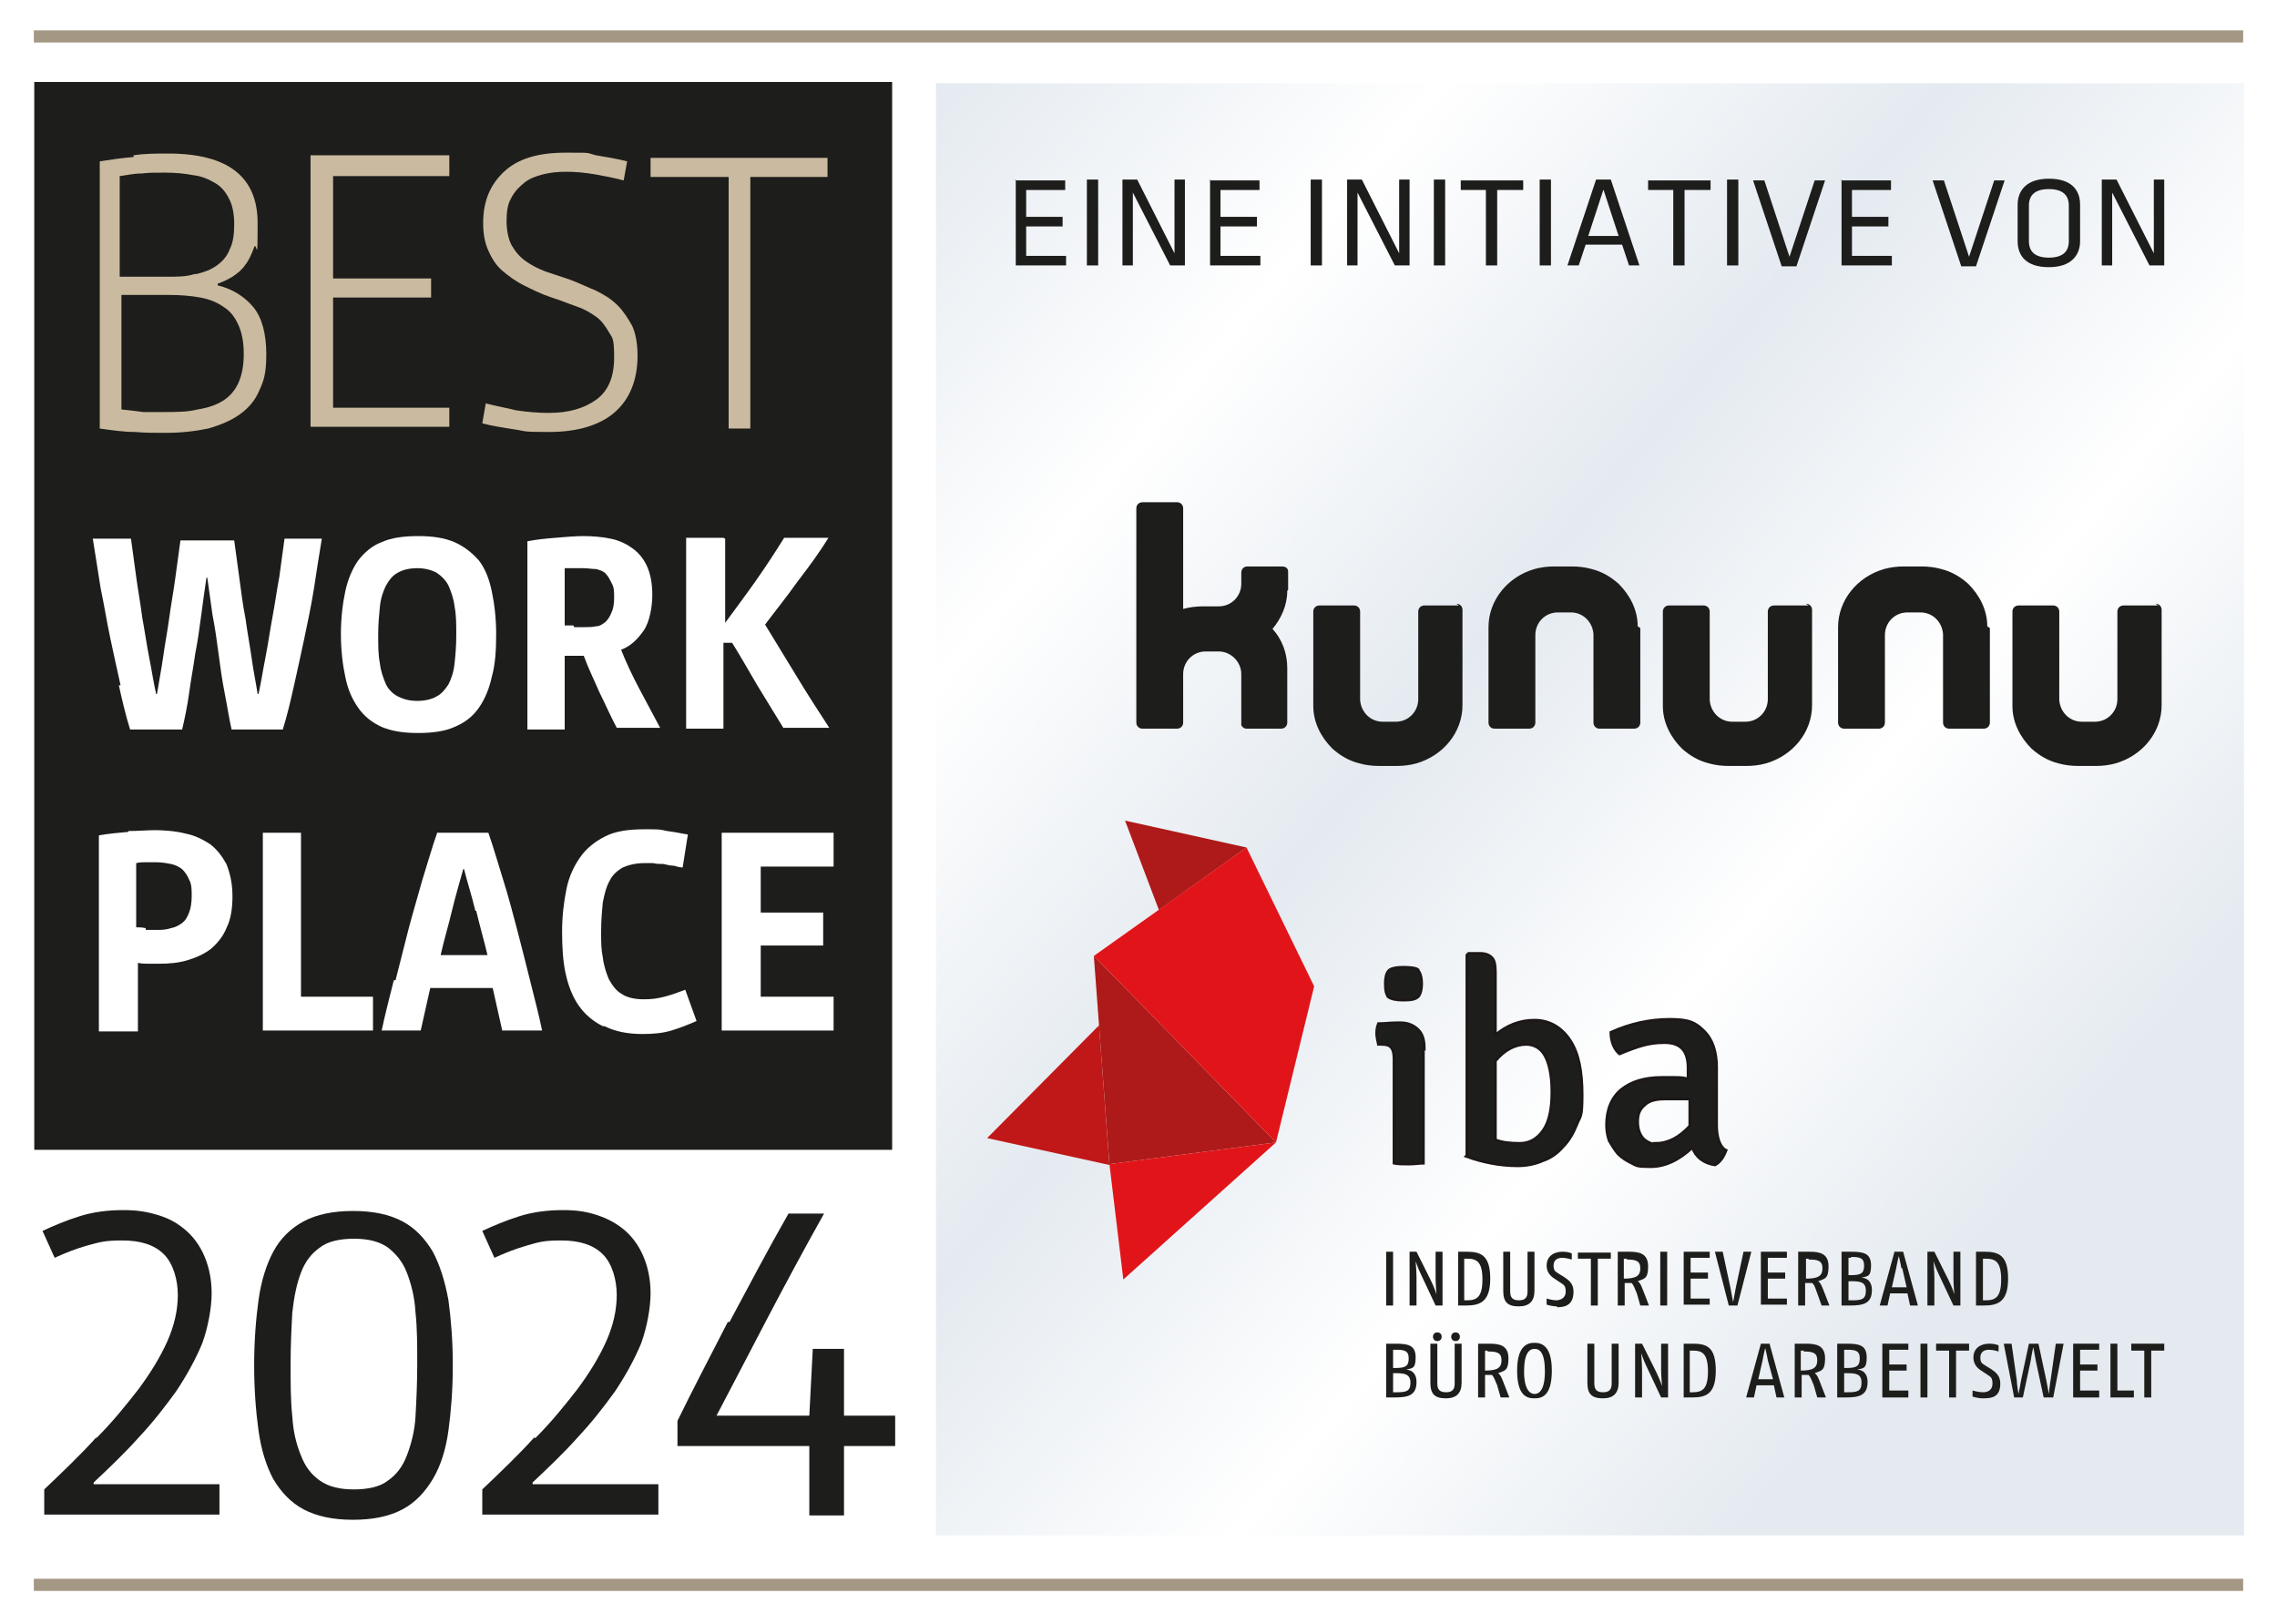 <?xml version="1.0" encoding="utf-8"?>
<svg xmlns="http://www.w3.org/2000/svg" version="1.1" viewBox="0 0 262.5 187.2">
  <defs>
    <style>
      .cls-1 {
        stroke: #1d1d1b;
        stroke-width: .3px;
      }

      .cls-1, .cls-2, .cls-3 {
        fill: #1d1d1b;
      }

      .cls-1, .cls-4, .cls-5 {
        stroke-miterlimit: 10;
      }

      .cls-6 {
        fill: #e11519;
      }

      .cls-7 {
        fill: url(#linear-gradient);
      }

      .cls-8 {
        fill: #ad1a19;
      }

      .cls-9 {
        fill: #caba9f;
      }

      .cls-10 {
        fill: #fff;
      }

      .cls-3 {
        stroke: #1d1718;
        stroke-width: .3px;
      }

      .cls-4 {
        stroke-width: 1.4px;
      }

      .cls-4, .cls-5 {
        fill: none;
        stroke: #a49884;
      }

      .cls-5 {
        stroke-width: 1.4px;
      }

      .cls-11 {
        fill: #c01818;
      }
    </style>
    <linearGradient gradientUnits="userSpaceOnUse" id="linear-gradient" x1="97.8" x2="268.7" y1="21.6" y2="165">
      <stop offset="0" stop-color="#e4eaf0"/>
      <stop offset=".2" stop-color="#fff"/>
      <stop offset=".4" stop-color="#e4eaf0"/>
      <stop offset=".6" stop-color="#fff"/>
      <stop offset=".8" stop-color="#e4eaf0"/>
      <stop offset="1" stop-color="#e4eaf0"/>
    </linearGradient>
  </defs>
  
  <g>
    <g id="Ebene_1">
      <rect class="cls-10" height="187.2" width="262.5"/>
      <line class="cls-5" x1="3.9" x2="258.6" y1="4.2" y2="4.2"/>
      <line class="cls-4" x1="3.9" x2="258.6" y1="182.7" y2="182.7"/>
      <rect class="cls-7" height="167.4" width="150.8" x="107.9" y="9.6"/>
      <g>
        <path class="cls-3" d="M163.5,111.8c-.2-.2-.8-.3-1.7-.3-.8,0-1.3.1-1.6.3-.3.2-.5.7-.5,1.6s.1,1.1.3,1.5c.4.3,1,.4,1.8.4.9,0,1.4-.1,1.7-.4.2-.2.4-.7.4-1.5,0-.8-.2-1.3-.4-1.5Z"/>
        <path class="cls-3" d="M164.1,120.7v13.4c-.4,0-1,.1-1.7.1s-1.3,0-1.7-.1v-12c0-.6-.1-1.1-.3-1.3-.2-.3-.6-.4-1.1-.4h-.4c-.1-.5-.2-.9-.2-1.2s0-.7.2-1.2c.7,0,1.4-.1,2.1-.1h.5c.8,0,1.5.3,2,.8.5.5.7,1.2.7,2.1Z"/>
        <path class="cls-3" d="M169.1,133.2v-23.1l.2-.2h1.3c.7,0,1.1.2,1.4.5.3.3.4.9.4,1.7v7.2c1.3-1.1,2.8-1.7,4.5-1.7s3.1.8,4.1,2.3c1,1.5,1.4,3.6,1.4,6.3s-.2,2.4-.6,3.4c-.4,1-.9,1.9-1.6,2.6-.6.7-1.4,1.3-2.3,1.6-.9.4-1.9.6-2.9.6-2.1,0-4.1-.4-6-1.1ZM176,120.4c-1.3,0-2.5.6-3.6,1.9v9.1c.8.3,1.7.4,2.8.4s2-.5,2.7-1.5c.7-1,1-2.5,1-4.4s-.3-3.3-.8-4.2c-.5-.9-1.3-1.3-2.2-1.3Z"/>
        <path class="cls-3" d="M199,132.6c-.3.8-.7,1.4-1.3,1.7-1.3-.2-2.2-.9-2.6-2-1.6,1.5-3.2,2.2-4.8,2.2s-1.6-.1-2.2-.4c-.6-.3-1.1-.6-1.6-1.1-.4-.5-.7-1-1-1.5-.2-.6-.3-1.2-.3-1.8,0-1.8.6-3.2,1.7-4.1,1.1-.9,2.7-1.4,4.6-1.4s1.1,0,1.6,0c.5,0,1,0,1.5.2v-1.3c0-2-.9-2.9-2.7-2.9s-3,.4-5.2,1.3c-.6-.5-1-1.4-1-2.5,2.2-1,4.5-1.5,6.8-1.5s3,.4,4,1.4c.9.9,1.4,2.3,1.4,4.1v6.7c0,1.3.3,2.3.9,2.8ZM190.9,131.8c1.4,0,2.7-.7,3.9-2v-3.1c-.4,0-.9,0-1.4,0-.5,0-1,0-1.5,0-1,0-1.8.2-2.3.7-.6.5-.8,1.1-.8,1.9s.2,1.4.6,1.9c.4.4.9.7,1.6.7Z"/>
      </g>
      <g>
        <polygon class="cls-8" points="133.6 104.9 129.7 94.6 143.7 97.7 133.6 104.9"/>
        <polygon class="cls-8" points="127.9 134.2 126.1 110.2 147.1 131.7 127.9 134.2"/>
        <polygon class="cls-11" points="126.7 118.2 113.8 131.2 127.9 134.3 126.7 118.2"/>
        <polygon class="cls-6" points="147.1 131.7 151.5 113.7 143.7 97.7 126.1 110.2 147.1 131.7"/>
        <polygon class="cls-6" points="127.9 134.2 129.5 147.5 147.1 131.7 127.9 134.2"/>
      </g>
      <g>
        <path class="cls-2" d="M159.8,150.5v-6.2h.8v6.2h-.8Z"/>
        <path class="cls-2" d="M165.5,150.5l-1.6-3.4c-.4-.8-.7-1.7-.7-1.7,0,0,.1,1.2.1,1.9v3.2h-.8v-6.2h.8l1.6,3.2c.5,1,.7,1.7.7,1.7,0,0-.1-1.2-.1-1.9v-3h.8v6.2h-.7Z"/>
        <path class="cls-2" d="M169,150.5h-.9v-6.2h1c1.6,0,2.7.4,2.7,3.1s-1.2,3.1-2.8,3.1ZM169.2,145.1h-.4v4.8h.3c1.1,0,1.8-.3,1.8-2.4s-.7-2.4-1.8-2.4Z"/>
        <path class="cls-2" d="M175.1,150.6c-1.3,0-1.8-.5-1.8-1.8v-4.5h.8v4.6c0,.7.3,1,1,1s1-.3,1-1v-4.6h.8v4.5c0,1.2-.6,1.8-1.8,1.8Z"/>
        <path class="cls-2" d="M179.5,150.6c-.6,0-1.2-.2-1.2-.2v-.7s.7.2,1.1.2,1.1-.2,1.1-1-.3-.8-.7-1.1l-.6-.4c-.5-.3-.9-.8-.9-1.5,0-1.2,1-1.6,1.8-1.6s1.1.2,1.1.2v.7s-.6-.2-1.1-.2-1,.2-1,.9.3.7.7,1l.5.3c.6.4,1.1.8,1.1,1.7,0,1.5-.9,1.8-1.9,1.8Z"/>
        <path class="cls-2" d="M185.6,145.1h-1.4v5.4h-.8v-5.4h-1.5v-.7h3.8v.7Z"/>
        <path class="cls-2" d="M189.1,150.5l-.4-1.4c-.2-.5-.4-1-.6-1.2-.3,0-.5,0-.8,0v2.6h-.8v-6.2h1.3c1.2,0,2.2.2,2.2,1.7s-.5,1.4-1.2,1.7c.3.2.4.5.6,1l.7,1.8h-1ZM187.6,145.1h-.4v2.3c1.4,0,1.9-.3,1.9-1.2s-.6-1-1.6-1Z"/>
        <path class="cls-2" d="M191.4,150.5v-6.2h.8v6.2h-.8Z"/>
        <path class="cls-2" d="M194.1,150.5v-6.2h3v.7h-2.2v1.7h2v.7h-2v2.3h2.2v.7h-3Z"/>
        <path class="cls-2" d="M200.3,150.5h-1l-1.6-6.2h.9l.9,4.2c.1.6.3,1.6.3,1.6,0,0,.2-1,.3-1.6l.9-4.2h.9l-1.6,6.2Z"/>
        <path class="cls-2" d="M203,150.5v-6.2h3v.7h-2.2v1.7h2v.7h-2v2.3h2.2v.7h-3Z"/>
        <path class="cls-2" d="M210,150.5l-.5-1.4c-.2-.5-.3-1-.6-1.2-.3,0-.5,0-.8,0v2.6h-.8v-6.2h1.3c1.2,0,2.2.2,2.2,1.7s-.5,1.4-1.2,1.7c.3.2.4.5.6,1l.7,1.8h-.9ZM208.5,145.1h-.3v2.3c1.4,0,1.9-.3,1.9-1.2s-.6-1-1.6-1Z"/>
        <path class="cls-2" d="M213.3,150.5h-1v-6.2h1.1c1.5,0,2.3.2,2.3,1.6s-.5,1.2-1.1,1.4c.7,0,1.2.5,1.2,1.4,0,1.6-1,1.8-2.6,1.8ZM213.4,145h-.3v2h.3c1.1,0,1.5-.2,1.5-1.1s-.5-1-1.5-1ZM213.4,147.7h-.3v2.2h.4c1.1,0,1.6-.1,1.6-1.1s-.6-1.1-1.7-1.1Z"/>
        <path class="cls-2" d="M220.2,150.5l-.3-1.4h-2l-.3,1.4h-.9l1.7-6.2h1l1.7,6.2h-.9ZM219.2,146.2c-.1-.6-.3-1.4-.3-1.4,0,0-.2.8-.3,1.4l-.5,2.2h1.7l-.5-2.2Z"/>
        <path class="cls-2" d="M225.2,150.5l-1.6-3.4c-.4-.8-.7-1.7-.7-1.7,0,0,.1,1.2.1,1.9v3.2h-.8v-6.2h.8l1.6,3.2c.5,1,.7,1.7.7,1.7,0,0-.1-1.2-.1-1.9v-3h.8v6.2h-.7Z"/>
        <path class="cls-2" d="M228.7,150.5h-.9v-6.2h1c1.6,0,2.7.4,2.7,3.1s-1.2,3.1-2.8,3.1ZM229,145.1h-.4v4.8h.3c1.1,0,1.8-.3,1.8-2.4s-.7-2.4-1.8-2.4Z"/>
        <path class="cls-2" d="M160.8,161.1h-1v-6.2h1.1c1.5,0,2.3.2,2.3,1.6s-.5,1.2-1.1,1.4c.7,0,1.2.5,1.2,1.4,0,1.6-1,1.8-2.6,1.8ZM160.9,155.6h-.3v2.1h.3c1.1,0,1.5-.2,1.5-1.1s-.5-1-1.5-1ZM160.9,158.3h-.3v2.2h.4c1.1,0,1.6-.1,1.6-1.1s-.7-1.1-1.7-1.1Z"/>
        <path class="cls-2" d="M166.7,161.2c-1.3,0-1.8-.5-1.8-1.8v-4.5h.8v4.6c0,.7.3,1,1,1s1-.3,1-1v-4.6h.8v4.5c0,1.2-.6,1.8-1.8,1.8ZM165.7,154.6c-.3,0-.5-.2-.5-.5s.2-.5.5-.5.5.2.5.5-.2.5-.5.5ZM167.8,154.6c-.3,0-.5-.2-.5-.5s.2-.5.5-.5.5.2.5.5-.2.5-.5.5Z"/>
        <path class="cls-2" d="M173,161.1l-.4-1.4c-.2-.5-.4-1-.6-1.2-.3,0-.5,0-.8,0v2.6h-.8v-6.2h1.3c1.2,0,2.2.2,2.2,1.7s-.5,1.4-1.2,1.7c.3.2.4.5.6,1l.7,1.8h-1ZM171.5,155.7h-.3v2.3c1.4,0,1.9-.3,1.9-1.2s-.6-1-1.6-1Z"/>
        <path class="cls-2" d="M176.9,161.2c-.8,0-2-.2-2-3.2s1.3-3.2,2-3.2,2,.2,2,3.2-1.2,3.2-2,3.2ZM176.9,155.5c-.6,0-1.2.5-1.2,2.6s.7,2.6,1.2,2.6,1.2-.4,1.2-2.6-.6-2.6-1.2-2.6Z"/>
        <path class="cls-2" d="M184.8,161.2c-1.3,0-1.8-.5-1.8-1.8v-4.5h.8v4.6c0,.7.3,1,1,1s1-.3,1-1v-4.6h.8v4.5c0,1.2-.6,1.8-1.8,1.8Z"/>
        <path class="cls-2" d="M191.5,161.1l-1.6-3.4c-.4-.8-.7-1.7-.7-1.7,0,0,.1,1.2.1,1.9v3.2h-.8v-6.2h.8l1.6,3.2c.5,1,.7,1.7.7,1.7,0,0-.1-1.3-.1-1.9v-3h.8v6.2h-.7Z"/>
        <path class="cls-2" d="M195,161.1h-.9v-6.2h1c1.6,0,2.7.3,2.7,3.1s-1.2,3.1-2.8,3.1ZM195.2,155.7h-.4v4.8h.3c1.1,0,1.8-.3,1.8-2.4s-.7-2.4-1.7-2.4Z"/>
        <path class="cls-2" d="M204.8,161.1l-.3-1.4h-2l-.3,1.4h-.9l1.7-6.2h1l1.7,6.2h-.9ZM203.8,156.8c-.1-.6-.3-1.4-.3-1.4,0,0-.2.8-.3,1.4l-.5,2.2h1.7l-.6-2.2Z"/>
        <path class="cls-2" d="M209.5,161.1l-.4-1.4c-.2-.5-.4-1-.6-1.2-.2,0-.5,0-.8,0v2.6h-.8v-6.2h1.3c1.2,0,2.2.2,2.2,1.7s-.5,1.4-1.2,1.7c.3.2.4.5.6,1l.7,1.8h-1ZM208,155.7h-.4v2.3c1.4,0,1.9-.3,1.9-1.2s-.6-1-1.6-1Z"/>
        <path class="cls-2" d="M212.8,161.1h-1v-6.2h1.1c1.5,0,2.3.2,2.3,1.6s-.5,1.2-1.1,1.4c.7,0,1.2.5,1.2,1.4,0,1.6-1,1.8-2.6,1.8ZM212.9,155.6h-.3v2.1h.3c1.1,0,1.5-.2,1.5-1.1s-.5-1-1.5-1ZM212.9,158.3h-.3v2.2h.4c1.1,0,1.6-.1,1.6-1.1s-.6-1.1-1.7-1.1Z"/>
        <path class="cls-2" d="M217,161.1v-6.2h3v.7h-2.2v1.7h2v.7h-2v2.3h2.2v.8h-3Z"/>
        <path class="cls-2" d="M221.4,161.1v-6.2h.8v6.2h-.8Z"/>
        <path class="cls-2" d="M226.9,155.7h-1.4v5.4h-.8v-5.4h-1.5v-.8h3.8v.8Z"/>
        <path class="cls-2" d="M228.6,161.2c-.6,0-1.2-.2-1.2-.2v-.7s.7.2,1.2.2,1.1-.2,1.1-1-.3-.8-.7-1.1l-.6-.4c-.5-.3-.9-.8-.9-1.5,0-1.2,1-1.6,1.8-1.6s1.1.2,1.1.2v.7s-.6-.2-1.1-.2-1,.2-1,.9.3.7.7,1l.5.3c.6.4,1.1.8,1.1,1.7,0,1.5-.9,1.7-1.9,1.7Z"/>
        <path class="cls-2" d="M236.6,161.1h-1l-.9-4.2c-.1-.6-.3-1.6-.3-1.6,0,0-.2.9-.3,1.6l-.9,4.2h-1l-1.2-6.2h.9l.6,4.2c0,.5.2,1.6.2,1.6,0,0,.2-1,.3-1.6l.9-4.2h1.1l.9,4.2c.1.5.3,1.6.3,1.6,0,0,.1-1.1.2-1.6l.6-4.2h.9l-1.2,6.2Z"/>
        <path class="cls-2" d="M239,161.1v-6.2h3v.7h-2.2v1.7h2v.7h-2v2.3h2.2v.8h-3Z"/>
        <path class="cls-2" d="M245.9,161.1h-2.6v-6.2h.8v5.4h1.9v.8Z"/>
        <path class="cls-2" d="M249.4,155.7h-1.4v5.4h-.8v-5.4h-1.5v-.8h3.8v.8Z"/>
      </g>
      <g>
        <path class="cls-2" d="M117,20.8h5.8v1.1h-4.5v3.1h4.2v1.1h-4.2v3.4h4.6v1.1h-5.8v-9.9Z"/>
        <path class="cls-2" d="M126.6,30.6h-1.3v-9.9h1.3v9.9Z"/>
        <path class="cls-2" d="M130.6,22.2v8.4h-1.2v-9.9h1.7l4.3,8.5v-8.5h1.2v9.9h-1.7l-4.3-8.4Z"/>
        <path class="cls-2" d="M139.4,20.8h5.8v1.1h-4.5v3.1h4.2v1.1h-4.2v3.4h4.6v1.1h-5.8v-9.9Z"/>
        <path class="cls-2" d="M152.4,30.6h-1.3v-9.9h1.3v9.9Z"/>
        <path class="cls-2" d="M156.5,22.2v8.4h-1.2v-9.9h1.7l4.3,8.5v-8.5h1.2v9.9h-1.7l-4.3-8.4Z"/>
        <path class="cls-2" d="M166.6,30.6h-1.3v-9.9h1.3v9.9Z"/>
        <path class="cls-2" d="M171.4,21.9h-3v-1.1h7.2v1.1h-3v8.7h-1.3v-8.7Z"/>
        <path class="cls-2" d="M178.8,30.6h-1.3v-9.9h1.3v9.9Z"/>
        <path class="cls-2" d="M189.1,30.6h-1.3l-.8-2.4h-4.2l-.8,2.4h-1.3l3.3-9.9h1.7l3.3,9.9ZM184.9,21.7l-1.8,5.5h3.5l-1.8-5.5Z"/>
        <path class="cls-2" d="M193,21.9h-3v-1.1h7.2v1.1h-3v8.7h-1.3v-8.7Z"/>
        <path class="cls-2" d="M200.4,30.6h-1.3v-9.9h1.3v9.9Z"/>
        <path class="cls-2" d="M202.2,20.8h1.2l2.9,8.8,2.9-8.8h1.2l-3.3,9.9h-1.7l-3.3-9.9Z"/>
        <path class="cls-2" d="M212.2,20.8h5.8v1.1h-4.5v3.1h4.2v1.1h-4.2v3.4h4.6v1.1h-5.8v-9.9Z"/>
        <path class="cls-2" d="M222.9,20.8h1.2l2.9,8.8,2.9-8.8h1.2l-3.3,9.9h-1.7l-3.3-9.9Z"/>
        <path class="cls-2" d="M239.8,27.8c0,1.6-1,3-3.6,3s-3.6-1.3-3.6-3v-4.2c0-1.6,1-3,3.6-3s3.6,1.3,3.6,3v4.2ZM233.9,27.8c0,1.2.7,1.9,2.3,1.9s2.3-.7,2.3-1.9v-4.1c0-1.2-.7-1.9-2.3-1.9s-2.3.7-2.3,1.9v4.1Z"/>
        <path class="cls-2" d="M243.5,22.2v8.4h-1.2v-9.9h1.7l4.3,8.5v-8.5h1.2v9.9h-1.7l-4.3-8.4Z"/>
      </g>
      <g>
        <rect class="cls-1" height="122.8" width="98.6" x="4.1" y="9.6"/>
        <g>
          <path class="cls-9" d="M15.4,17.9c1.3-.2,2.6-.2,4-.2,6.9,0,10.3,2.7,10.3,8s-.1,2-.4,2.8c-.3.8-.6,1.5-1,2-.4.6-.9,1-1.5,1.4-.5.3-1.1.6-1.7.8v.2c1.7.4,3.1,1.3,4.1,2.5,1,1.2,1.5,3.1,1.5,5.4s-.3,3.1-.8,4.2c-.5,1.2-1.3,2.1-2.3,2.8-1,.7-2.2,1.2-3.6,1.6-1.4.3-3.1.5-4.9.5s-2.2,0-3.5-.1c-1.3,0-2.7-.2-4.1-.4v-30.8c1.3-.2,2.6-.4,3.9-.5ZM22.6,31.6c.9-.2,1.7-.5,2.4-1,.7-.5,1.2-1.1,1.5-1.9.4-.8.5-1.8.5-2.9s-.2-2.2-.6-2.9c-.4-.8-.9-1.4-1.6-1.8-.7-.4-1.5-.8-2.5-.9-1-.2-2.1-.3-3.3-.3s-1.8,0-2.7.1c-.9,0-1.7.2-2.5.3v11.6h5.5c1.1,0,2.2,0,3.1-.3ZM16.5,47.5c.7,0,1.4,0,2.3,0,1.5,0,2.8,0,4-.3,1.2-.2,2.1-.5,2.9-1,.8-.5,1.4-1.2,1.8-2.1.4-.9.6-2,.6-3.3s-.2-2.4-.6-3.3c-.4-.9-.9-1.6-1.7-2.1-.7-.5-1.6-.9-2.7-1.1-1.1-.2-2.3-.3-3.6-.3h-5.5v13.2c1,.1,1.8.2,2.5.3Z"/>
          <path class="cls-9" d="M51.8,18.1v2.2h-13.4v11.8h11.3v2.2h-11.3v12.7h13.4v2.2h-16v-31.3h16Z"/>
          <path class="cls-9" d="M59.5,47.3c1.3.2,2.6.3,3.8.3,2.2,0,4-.5,5.4-1.5,1.4-1,2.1-2.6,2.1-4.9s-.2-2.2-.6-2.9c-.4-.7-.9-1.4-1.5-1.8-.7-.5-1.4-.9-2.3-1.2-.9-.3-1.8-.7-2.8-1-1.2-.4-2.2-.9-3.2-1.4-1-.5-1.8-1.1-2.5-1.7-.7-.6-1.2-1.4-1.6-2.3-.4-.9-.6-1.9-.6-3.2,0-2.5.8-4.4,2.4-5.9,1.6-1.5,3.9-2.2,7.1-2.2s2.3,0,3.5.3c1.2.2,2.4.4,3.6.7l-.4,2.2c-1.1-.3-2.2-.5-3.3-.7-1.2-.2-2.3-.3-3.3-.3s-1.9.1-2.7.3c-.8.2-1.6.5-2.2,1-.6.5-1.1,1-1.5,1.8-.4.7-.5,1.6-.5,2.6s.2,2.1.6,2.8c.4.7.9,1.3,1.6,1.8.7.5,1.5.9,2.3,1.2.9.3,1.8.6,2.7.9,1.1.4,2.1.9,3.1,1.3,1,.5,1.8,1,2.5,1.7.7.7,1.2,1.5,1.7,2.4.4.9.6,2.1.6,3.4,0,2.8-.9,5-2.6,6.5-1.7,1.5-4.3,2.3-7.6,2.3s-2.6-.1-4-.3c-1.3-.2-2.6-.4-3.7-.7l.4-2.3c1.1.3,2.3.5,3.5.8Z"/>
          <path class="cls-9" d="M75,20.4v-2.2h20.4v2.2h-8.9v29h-2.5v-29h-8.9Z"/>
        </g>
        <g>
          <path class="cls-10" d="M13.9,79c-.4-1.8-.8-3.6-1.2-5.5-.4-1.9-.7-3.8-1.1-5.7-.3-1.9-.6-3.8-.9-5.7h4.4c.2,1.4.4,2.9.6,4.4.2,1.5.5,3.1.7,4.7.3,1.6.5,3.1.8,4.6.3,1.5.5,2.9.8,4.2h.1c.2-1.3.5-2.8.7-4.2.2-1.5.5-3,.7-4.5.2-1.5.5-3.1.7-4.6.2-1.5.4-3,.6-4.4h6.2c.2,1.4.4,2.9.6,4.4.2,1.5.4,3.1.7,4.6.2,1.5.5,3.1.7,4.5.2,1.5.5,2.9.7,4.2h.1c.3-1.3.5-2.7.8-4.2.3-1.5.5-3,.8-4.6.3-1.6.5-3.1.8-4.7.2-1.5.4-3,.6-4.4h4.3c-.3,1.8-.6,3.7-.9,5.7-.3,1.9-.7,3.8-1.1,5.7-.4,1.9-.8,3.7-1.2,5.5-.4,1.8-.8,3.5-1.3,5.1h-5.9c-.3-1.3-.5-2.7-.8-4.2-.3-1.5-.5-3-.7-4.5-.2-1.5-.4-3-.7-4.5-.2-1.5-.4-2.9-.6-4.3h-.1c-.2,1.3-.4,2.8-.6,4.3-.2,1.5-.4,3-.7,4.5-.2,1.5-.5,3-.7,4.5-.2,1.5-.5,2.9-.8,4.2h-6c-.5-1.6-.9-3.3-1.3-5.1Z"/>
          <path class="cls-10" d="M44,83.8c-1.1-.5-2-1.2-2.7-2.2-.7-1-1.2-2.1-1.5-3.6-.3-1.4-.5-3.1-.5-4.9s.2-3.5.5-4.9c.3-1.4.8-2.6,1.5-3.6.7-.9,1.6-1.7,2.7-2.1,1.1-.5,2.5-.7,4.2-.7s3,.2,4.2.7c1.1.5,2,1.2,2.8,2.1.7.9,1.2,2.1,1.5,3.6.3,1.4.5,3.1.5,4.9s-.1,3.5-.5,4.9c-.3,1.4-.8,2.6-1.5,3.6-.7,1-1.6,1.7-2.8,2.2-1.1.5-2.5.7-4.2.7s-3-.2-4.2-.7ZM45.9,66c-.6.3-1,.8-1.4,1.5-.3.6-.6,1.4-.7,2.4-.1,1-.2,2-.2,3.3s0,2.3.2,3.3c.1.9.4,1.7.7,2.4.3.6.8,1.1,1.4,1.4.6.3,1.3.5,2.2.5s1.7-.2,2.2-.5c.6-.3,1-.8,1.4-1.4.3-.6.6-1.4.7-2.4.1-.9.2-2,.2-3.3s0-2.3-.2-3.3c-.1-.9-.4-1.7-.7-2.4-.3-.6-.8-1.1-1.4-1.5-.6-.3-1.3-.5-2.2-.5s-1.7.2-2.2.5Z"/>
          <path class="cls-10" d="M64,62c1.2-.1,2.3-.2,3.3-.2s2.2.1,3.1.3c1,.2,1.8.6,2.5,1.1.7.5,1.3,1.2,1.7,2.1.4.9.6,2,.6,3.3s-.3,3.1-1,4.1c-.7,1-1.5,1.8-2.6,2.2.6,1.5,1.3,3,2.1,4.5.8,1.5,1.6,3,2.4,4.5h0c0,0-5,0-5,0-.7-1.3-1.3-2.7-2-4.1-.6-1.4-1.3-2.8-1.8-4.2-.4,0-.8,0-1.2,0-.4,0-.7,0-1,0v8.5h-4.3v-21.7c1-.2,2-.3,3.2-.4ZM66.2,72.3c.4,0,.7,0,1,0,.6,0,1.1,0,1.5-.1.5,0,.8-.3,1.1-.5.3-.3.5-.6.7-1.1.2-.4.3-1,.3-1.7s0-1.2-.3-1.7c-.2-.4-.4-.8-.7-1.1-.3-.3-.7-.4-1.1-.5-.4,0-1-.1-1.5-.1s-.7,0-1.1,0c-.4,0-.7,0-1,0v6.6c.3,0,.7,0,1,0Z"/>
          <path class="cls-10" d="M83.6,62.1v9.7h0c1.1-1.5,2.3-3.1,3.5-4.8,1.2-1.7,2.3-3.4,3.3-5h5.1c-1.1,1.8-2.3,3.4-3.6,5.1-1.2,1.7-2.5,3.3-3.7,4.9,1.2,2,2.4,3.9,3.6,5.9,1.2,2,2.5,4,3.8,6h0c0,0-5.3,0-5.3,0-1-1.6-2-3.3-3-4.9-1-1.7-1.9-3.3-2.9-4.9h-1v9.9h-4.3v-22h4.3Z"/>
        </g>
        <g>
          <path class="cls-10" d="M14.8,95.8c1.2,0,2.2-.1,3.1-.1s2.4.1,3.5.4c1.1.2,2,.7,2.8,1.2.8.6,1.4,1.4,1.9,2.3.4,1,.7,2.2.7,3.7s-.2,2.7-.7,3.7c-.4,1-1.1,1.8-1.8,2.4-.8.6-1.7,1-2.7,1.3-1,.3-2.1.4-3.3.4s-.7,0-1.1,0c-.4,0-.8,0-1.3-.1v7.9h-4.5v-22.6c1.1-.2,2.3-.3,3.4-.4ZM16.8,107.2c.4,0,.8,0,1.1,0,.7,0,1.2,0,1.8-.2.5-.1.9-.3,1.3-.6.4-.3.6-.7.8-1.2.2-.5.3-1.2.3-1.9s0-1.4-.3-1.9c-.2-.5-.5-.9-.8-1.2-.4-.3-.8-.5-1.3-.6-.5-.1-1.1-.2-1.7-.2s-.8,0-1.2,0c-.4,0-.7,0-1.1.1v7.4c.3,0,.7,0,1.1.1Z"/>
          <path class="cls-10" d="M34.7,96v18.9h8.3v3.9h-12.7v-22.8h4.5Z"/>
          <path class="cls-10" d="M45.6,113c.5-2,1-3.9,1.5-5.9.5-1.9,1.1-3.9,1.6-5.7.6-1.9,1.1-3.7,1.7-5.4h5.9c.6,1.7,1.1,3.5,1.7,5.4.6,1.9,1.1,3.8,1.6,5.7.5,1.9,1,3.9,1.5,5.9.5,2,1,3.9,1.4,5.8h-4.6l-1.1-4.9h-7.2l-1.1,4.9h-4.5c.4-1.9.9-3.8,1.4-5.8ZM54.8,105c-.4-1.7-.9-3.2-1.3-4.8h-.1c-.4,1.5-.9,3.1-1.3,4.8-.4,1.7-.9,3.3-1.3,5.1h5.4c-.4-1.7-.9-3.4-1.3-5.1Z"/>
          <path class="cls-10" d="M69.5,118.3c-1.2-.6-2.1-1.4-2.8-2.4-.7-1-1.2-2.3-1.5-3.7-.3-1.4-.4-3-.4-4.8s.2-3.4.5-4.9c.3-1.5.9-2.7,1.6-3.7.7-1,1.7-1.8,2.9-2.4,1.2-.6,2.7-.8,4.5-.8s1.7,0,2.6.2c.9.1,1.7.3,2.4.4l-.6,3.8c-.3,0-.7-.1-1-.2-.4,0-.8-.1-1.2-.2-.4,0-.8,0-1.2-.1-.4,0-.7,0-1,0-1,0-1.8.2-2.5.5-.7.4-1.2.9-1.5,1.5-.4.7-.6,1.5-.8,2.5-.1,1-.2,2.1-.2,3.4s0,2,.2,3c.1.9.4,1.8.7,2.5.4.7.8,1.3,1.5,1.7.6.4,1.5.6,2.5.6s1.6-.1,2.4-.3c.8-.2,1.6-.5,2.4-.8l1.3,3.6c-.9.4-1.9.8-2.9,1.1-1,.3-2.1.4-3.3.4-1.8,0-3.2-.3-4.4-.9Z"/>
          <path class="cls-10" d="M96.1,96v3.9h-8.4v5.3h7.2v3.8h-7.2v5.9h8.4v3.9h-12.9v-22.8h12.9Z"/>
        </g>
        <g>
          <path class="cls-2" d="M11.1,165.8c1.9-1.9,3.5-3.9,4.9-5.7,1.4-1.9,2.5-3.7,3.3-5.5.8-1.8,1.2-3.6,1.2-5.3s-.5-3.6-1.6-4.7c-1.1-1.1-2.7-1.6-4.8-1.6s-2.6.2-4.1.6c-1.4.4-2.6.9-3.7,1.4l-1.4-3.1c1.3-.6,2.7-1.2,4.3-1.7,1.6-.5,3.3-.7,5-.7s2.8.2,4.1.6c1.3.4,2.3,1,3.2,1.8.9.8,1.6,1.8,2.1,3,.5,1.2.8,2.6.8,4.2s-.4,3.9-1.1,5.8c-.8,1.9-1.8,3.7-3,5.5-1.3,1.8-2.7,3.6-4.3,5.3-1.6,1.8-3.4,3.5-5.2,5.2v.2h14.5v3.5H5.1v-2.9c2.2-2.1,4.2-4,6-6Z"/>
          <path class="cls-2" d="M35,174c-1.5-.8-2.6-2-3.5-3.5-.8-1.5-1.4-3.4-1.7-5.6-.3-2.2-.5-4.7-.5-7.5s.2-5.3.5-7.5c.3-2.2.9-4.1,1.7-5.6.8-1.5,2-2.7,3.5-3.5,1.5-.8,3.4-1.2,5.7-1.2s4.2.4,5.7,1.2c1.5.8,2.6,2,3.5,3.5.8,1.5,1.4,3.4,1.8,5.6.3,2.2.5,4.7.5,7.5s-.2,5.3-.5,7.5-.9,4.1-1.8,5.6-2,2.7-3.5,3.5c-1.5.8-3.4,1.2-5.7,1.2s-4.2-.4-5.7-1.2ZM44.7,170.7c1-.7,1.7-1.6,2.2-2.9.5-1.3.9-2.8,1-4.5.1-1.8.2-3.8.2-6s0-4.2-.2-6c-.1-1.8-.5-3.3-1-4.6-.5-1.3-1.3-2.2-2.2-2.9-1-.7-2.3-1-3.9-1s-3,.3-3.9,1c-1,.7-1.7,1.6-2.2,2.9-.5,1.3-.8,2.8-1,4.6-.1,1.8-.2,3.8-.2,6s0,4.2.2,6c.1,1.8.5,3.3,1,4.5.5,1.3,1.2,2.2,2.2,2.9,1,.7,2.3,1,3.9,1s3-.3,3.9-1Z"/>
          <path class="cls-2" d="M61.7,165.8c1.9-1.9,3.5-3.9,4.9-5.7,1.4-1.9,2.5-3.7,3.3-5.5.8-1.8,1.2-3.6,1.2-5.3s-.5-3.6-1.6-4.7c-1.1-1.1-2.7-1.6-4.8-1.6s-2.6.2-4,.6c-1.4.4-2.6.9-3.7,1.4l-1.4-3.1c1.3-.6,2.7-1.2,4.3-1.7,1.6-.5,3.3-.7,5-.7s2.8.2,4,.6,2.3,1,3.2,1.8c.9.8,1.6,1.8,2.1,3,.5,1.2.8,2.6.8,4.2s-.4,3.9-1.1,5.8c-.8,1.9-1.8,3.7-3,5.5-1.3,1.8-2.7,3.6-4.3,5.3-1.6,1.8-3.4,3.5-5.2,5.2v.2h14.5v3.5h-20.3v-2.9c2.2-2.1,4.2-4,6-6Z"/>
          <path class="cls-2" d="M84.1,152.4c2.2-4.1,4.4-8.3,6.8-12.5h4.1c-2.3,4.1-4.5,8.2-6.6,12.2-2.1,4-4,7.7-5.8,11.1h10.7l.4-7.7h3.6v7.7h5.9v3.5h-5.9v8h-4v-8h-15.2v-2.9c1.7-3.5,3.7-7.3,5.8-11.4Z"/>
        </g>
      </g>
      <g>
        <path class="cls-2" d="M168.2,69.8h-4c-.4,0-.7.3-.7.7v4.2h0v5.9c0,1.4-1.1,2.6-2.6,2.6h-1.5c-1.4,0-2.5-1.1-2.6-2.5v-10.2c0-.4-.3-.7-.7-.7h-4c-.4,0-.7.3-.7.7v10.8s0,0,0,.1,0,0,0,0c0,1.9.9,3.6,2.2,4.9.9.8,1.9,1.4,3.1,1.7.7.2,1.5.3,2.3.3h2c.8,0,1.6-.1,2.3-.3,3.1-.9,5.3-3.6,5.3-6.7v-11c0-.4-.3-.7-.7-.7Z"/>
        <path class="cls-2" d="M208.5,69.8h-4c-.4,0-.7.3-.7.7v4.2h0v5.9c0,1.4-1.1,2.6-2.6,2.6h-1.5c-1.4,0-2.5-1.1-2.6-2.5v-10.2c0-.4-.3-.7-.7-.7h-4c-.4,0-.7.3-.7.7v10.8s0,0,0,.1,0,0,0,0c0,1.9.9,3.6,2.2,4.9.9.8,1.9,1.4,3.1,1.7.7.2,1.5.3,2.3.3h2c.8,0,1.6-.1,2.3-.3,3.1-.9,5.3-3.6,5.3-6.7v-11c0-.4-.3-.7-.7-.7Z"/>
        <path class="cls-2" d="M248.8,69.8h-4c-.4,0-.7.3-.7.7v4.2h0v5.9c0,1.4-1.1,2.6-2.6,2.6h-1.5c-1.4,0-2.5-1.1-2.6-2.5v-10.2c0-.4-.3-.7-.7-.7h-4c-.4,0-.7.3-.7.7v10.8s0,0,0,.1,0,0,0,0c0,1.9.9,3.6,2.2,4.9.9.8,1.9,1.4,3.1,1.7.7.2,1.5.3,2.3.3h2c.8,0,1.6-.1,2.3-.3,3.1-.9,5.3-3.6,5.3-6.7v-11c0-.4-.3-.7-.7-.7Z"/>
        <path class="cls-2" d="M188.8,72.2c0-1.9-.9-3.6-2.2-4.9-.9-.8-1.9-1.4-3.1-1.7-.7-.2-1.5-.3-2.3-.3h-2c-.8,0-1.6.1-2.3.3-3.1.9-5.3,3.6-5.3,6.7v11c0,.4.3.7.7.7h4c.4,0,.7-.3.7-.7v-4.2h0v-5.9c0-1.4,1.1-2.6,2.6-2.6h1.5c1.4,0,2.5,1.1,2.6,2.5v10.2c0,.4.3.7.7.7h4c.4,0,.7-.3.7-.7v-10.8s0,0,0-.1,0,0,0,0Z"/>
        <path class="cls-2" d="M229.1,72.2c0-1.9-.9-3.6-2.2-4.9-.9-.8-1.9-1.4-3.1-1.7-.7-.2-1.5-.3-2.3-.3h-2c-.8,0-1.6.1-2.3.3-3.1.9-5.3,3.6-5.3,6.7v11c0,.4.3.7.7.7h4c.4,0,.7-.3.7-.7v-4.2h0v-5.9c0-1.4,1.1-2.6,2.6-2.6h1.5c1.4,0,2.5,1.1,2.6,2.5v10.2c0,.4.3.7.7.7h4c.4,0,.7-.3.7-.7v-10.8s0,0,0-.1,0,0,0,0Z"/>
        <path class="cls-2" d="M148.5,68s0-.1,0-.2c0,0,0,0,0,0v-1.6h0s0,0,0,0v-.3s0,0,0,0h0s0,0,0,0c0-.4-.3-.6-.7-.6h-4c-.4,0-.7.3-.7.7v.3s0,0,0,0v1c0,1.4-1.1,2.6-2.6,2.6h-1.8c-.8,0-1.6.1-2.3.3v-11.6c0-.4-.3-.7-.7-.7h-4c-.4,0-.7.3-.7.7v18.3h0v6.4c0,.4.3.7.7.7h4c.4,0,.7-.3.7-.7v-5.6h0c0-1.4,1.1-2.6,2.6-2.6h1.5c1.4,0,2.6,1.2,2.6,2.6v5.6c0,.1,0,.2,0,.3.1.2.3.4.6.4h4c.4,0,.7-.3.7-.7v-6.3h0c0-1.7-.6-3.3-1.7-4.5,1-1.2,1.7-2.7,1.7-4.4Z"/>
      </g>
    </g>
  </g>
</svg>